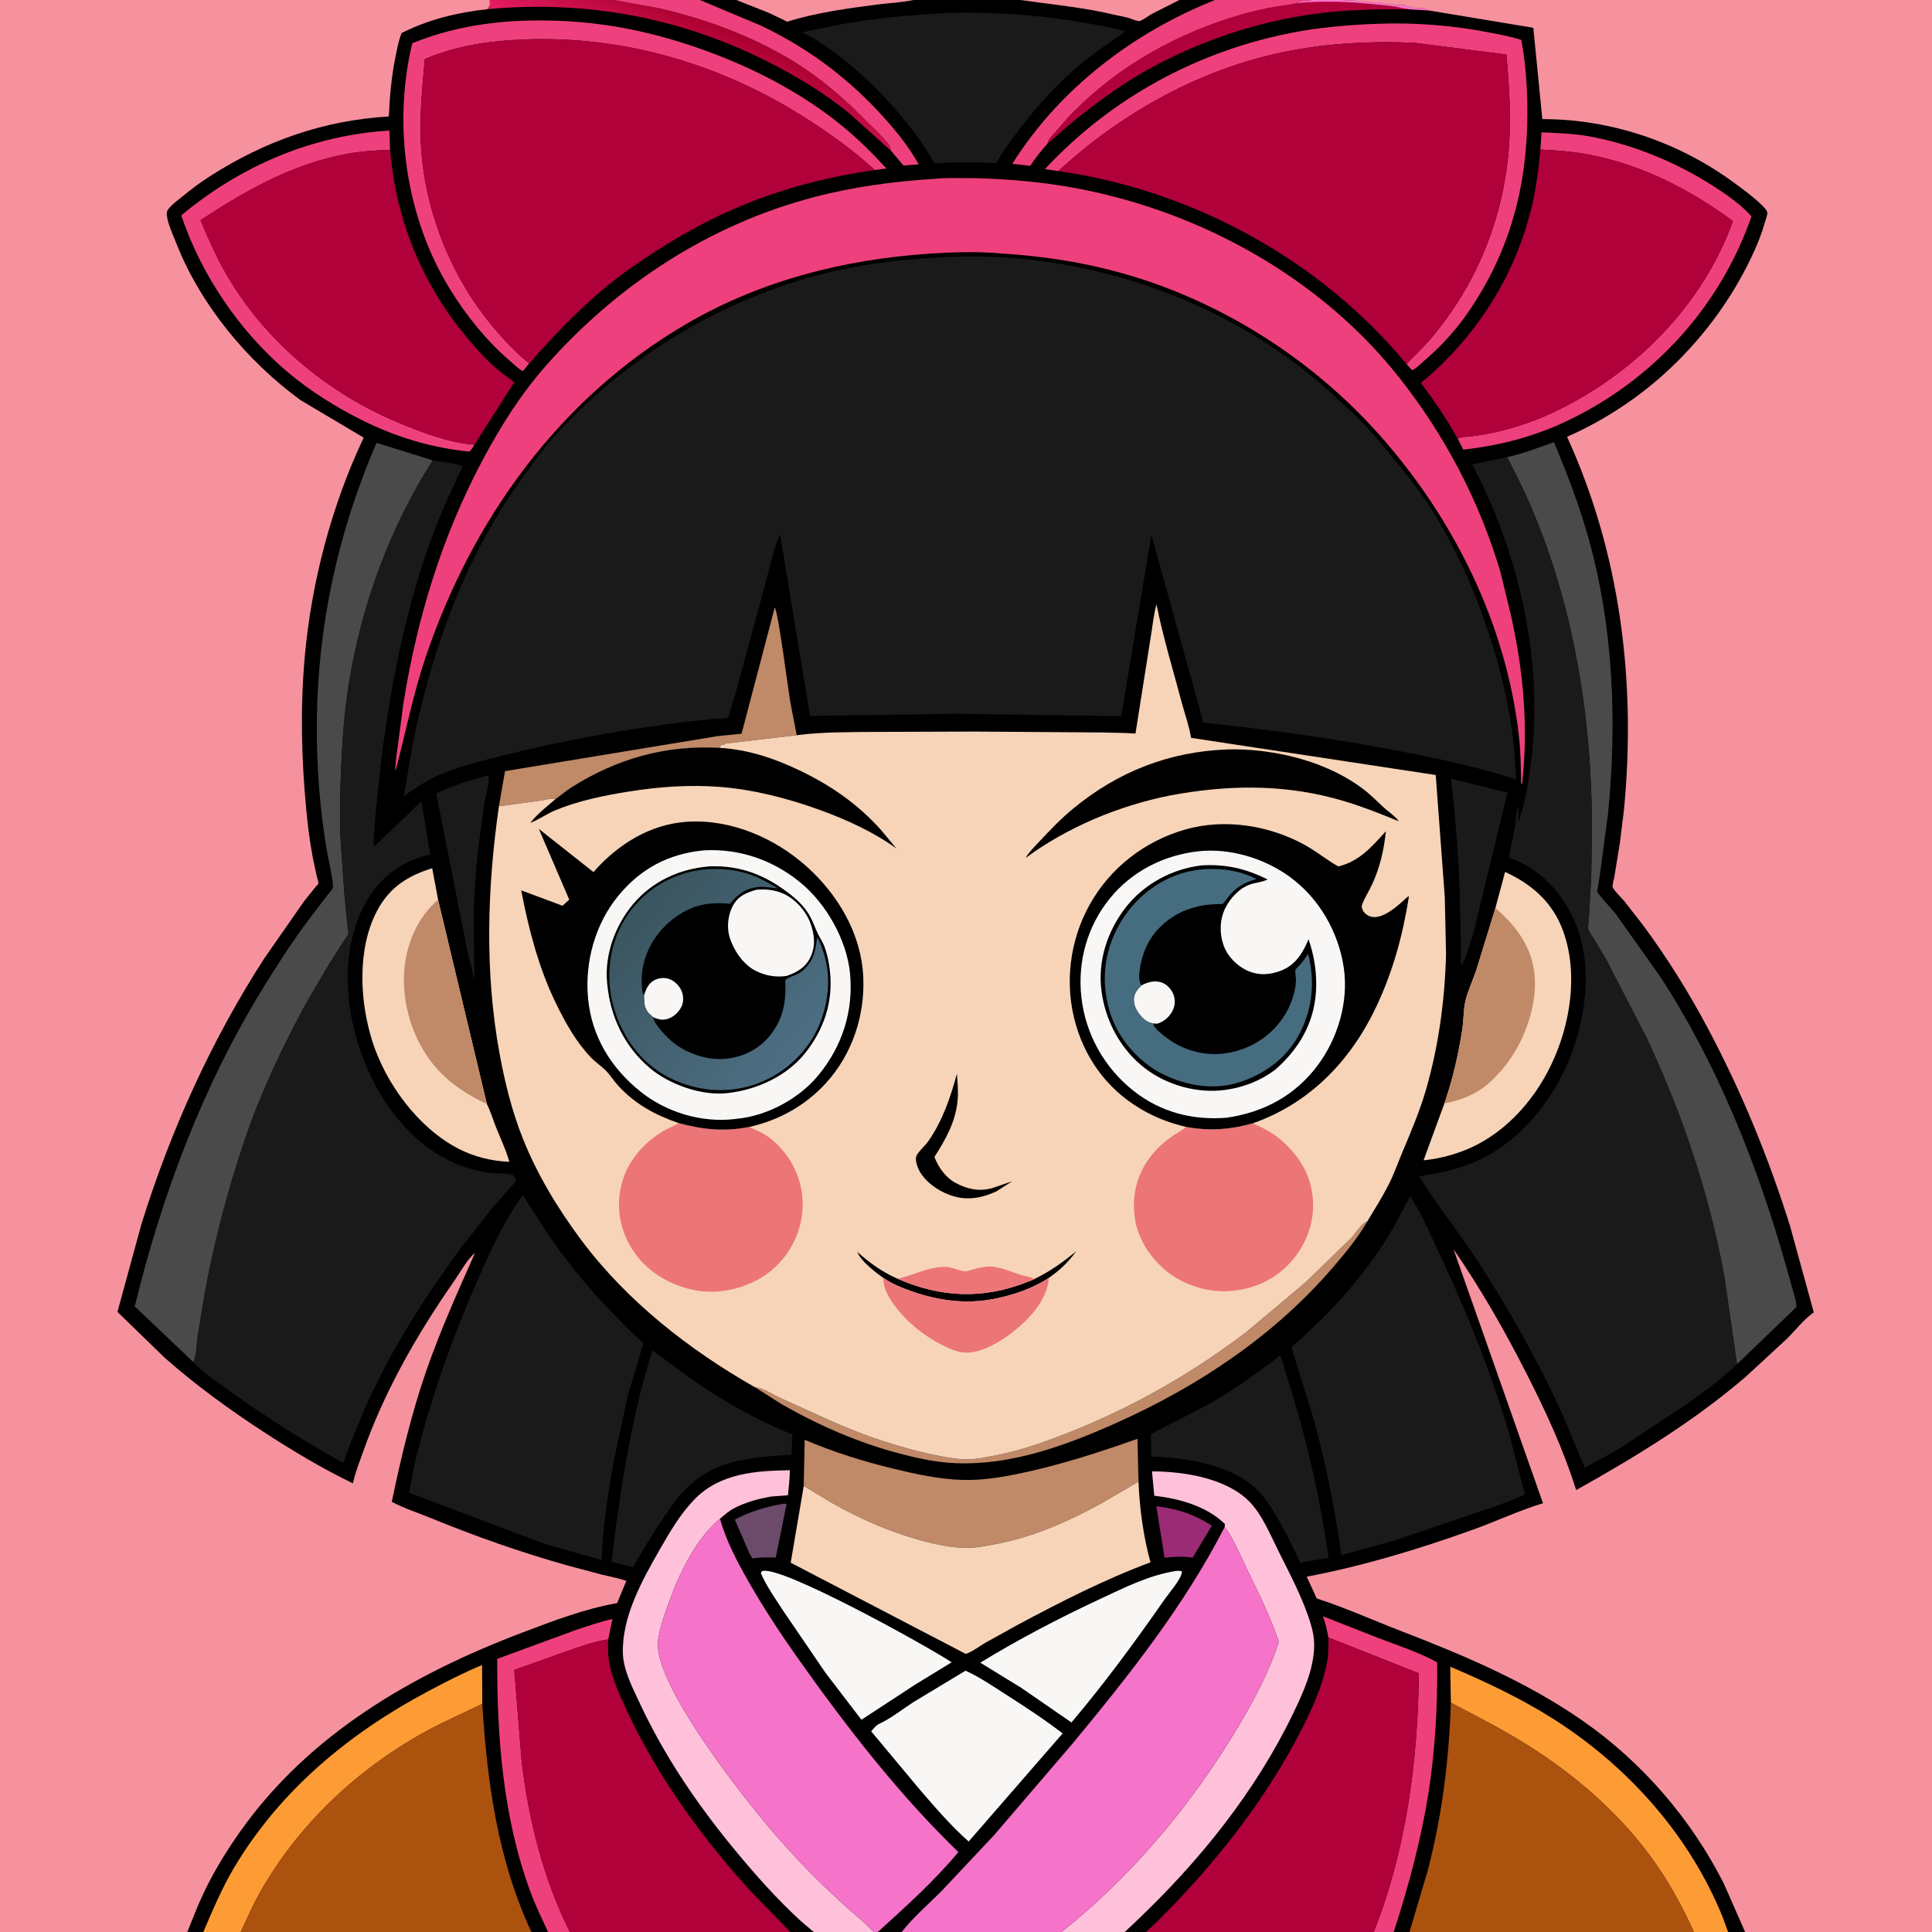 <svg version="1.1" xmlns="http://www.w3.org/2000/svg" style="display: block;" viewBox="0 0 2048 2048" width="1024" height="1024">
<rect x="0" y="0" width="2048" height="2048" fill="#333333" stroke="none"/>
<defs>
	<linearGradient id="Gradient1" gradientUnits="userSpaceOnUse" x1="745.394" y1="20.424" x2="714.012" y2="90.768">
		<stop class="stop0" offset="0" stop-opacity="1" stop-color="rgb(171,0,48)"/>
		<stop class="stop1" offset="1" stop-opacity="1" stop-color="rgb(227,27,95)"/>
	</linearGradient>
	<linearGradient id="Gradient2" gradientUnits="userSpaceOnUse" x1="671.863" y1="963.07" x2="847.178" y2="1115.25">
		<stop class="stop0" offset="0" stop-opacity="1" stop-color="rgb(58,85,95)"/>
		<stop class="stop1" offset="1" stop-opacity="1" stop-color="rgb(77,110,131)"/>
	</linearGradient>
</defs>
<path transform="translate(0,0)" fill="rgb(0,0,0)" d="M 198.562 2048 L -0 2048 L -0 -0 L 519.17 0 L 650.659 0 L 741.939 0 L 780.549 0 L 968.304 0 L 1081.7 0 L 1250.14 0 L 1287.97 0 L 1390 0 L 1422.72 0 L 2048 0 L 2048 2048 L 1849.91 2048 L 1831.84 2048 L 1795.58 2048 L 1494.14 2048 L 1477.41 2048 L 1456.24 2048 L 1214.65 2048 L 1192.31 2048 L 1125.19 2048 L 955.814 2048 L 930.556 2048 L 926.135 2048 L 862.612 2048 L 837.779 2048 L 604.056 2048 L 580.969 2048 L 563.352 2048 L 255.145 2048 L 215.553 2048 L 198.562 2048 z"/>
<path transform="translate(0,0)" fill="rgb(246,146,158)" d="M 1081.7 0 L 1250.14 0 L 1220.73 14.905 C 1218.52 16.155 1209.94 22.257 1207.91 22.338 C 1204.88 22.459 1198.36 19.485 1195.09 18.648 L 1167.29 12.565 C 1138.83 6.872 1110.33 4.189 1081.7 0 z"/>
<path transform="translate(0,0)" fill="rgb(246,146,158)" d="M 780.549 0 L 968.304 0 C 956.193 2.651 942.869 3.147 930.49 4.727 C 899.324 8.704 865.541 13.371 835.559 22.649 C 835.199 22.761 834.856 23.02 834.48 22.991 C 833.725 22.932 831.169 21.334 830.452 20.978 L 814.65 13.5 L 780.549 0 z"/>
<path transform="translate(0,0)" fill="rgb(108,74,106)" d="M 828.808 1594.32 C 831.09 1593.97 831.528 1593.66 833.771 1594.5 L 822.388 1651.01 C 814.576 1650.88 806.919 1650.75 799.152 1651.76 L 797.484 1651.98 L 793.982 1645.52 L 778.961 1610.89 C 795.084 1602.27 810.858 1597.64 828.808 1594.32 z"/>
<path transform="translate(0,0)" fill="rgb(155,43,116)" d="M 1225.77 1596.7 C 1247.69 1599.23 1266.01 1605.27 1284.64 1617.26 L 1271.88 1638.52 L 1264.26 1651.24 C 1253.97 1649.46 1244.8 1650.19 1234.46 1651.26 L 1225.77 1596.7 z"/>
<path transform="translate(0,0)" fill="url(#Gradient1)" d="M 519.17 0 L 650.659 0 L 699.737 8.934 C 752.084 21.081 805.541 41.366 850.593 71.036 C 868.776 83.01 885.315 96.786 901.311 111.5 L 928.881 138.557 C 933.417 143.303 938.701 148.226 942.427 153.605 C 943.805 155.595 944.229 157.747 944.681 160.064 L 901.368 121.066 C 874.774 99.042 844.135 80.59 813.319 65.093 C 719.943 18.134 620.597 0.055 516.604 9.744 C 519.699 5.659 519.463 4.895 519.17 0 z"/>
<path transform="translate(0,0)" fill="rgb(176,1,58)" d="M 1390 0 L 1422.72 0 C 1428.87 0.724 1436.88 -0.073 1442.5 2 L 1443.72 1.755 C 1447.45 1.146 1449.02 1.614 1452.5 2.51 C 1455.34 3.241 1458.34 1.96 1461 2.51 L 1472 4.755 L 1475 4.755 C 1477.26 4.699 1477.91 4.973 1480 5.51 L 1485 5.5 L 1486 4.51 L 1487.67 5.156 L 1492.48 6.677 C 1494.47 7.338 1493.59 7.062 1495.78 7.48 C 1497.46 7.802 1498.51 8.211 1500 9 C 1506.08 8.377 1508.88 7.844 1514.22 11.028 L 1494.51 9.868 C 1463.15 9.738 1431.83 10.041 1400.64 13.79 C 1325.3 22.848 1247.44 51.015 1184.64 93.626 C 1165.8 106.407 1147.58 120.461 1130.09 135.026 L 1110.12 152.594 C 1110.62 150.766 1111.29 149.119 1112.3 147.5 C 1114.17 144.497 1117.19 141.786 1119.5 139.098 C 1125.46 132.146 1131.21 125.284 1137.66 118.758 C 1187.11 68.759 1248.83 34.75 1316.04 15.305 C 1327.94 11.861 1340.4 9.044 1352.6 6.976 C 1359.48 5.809 1366.95 5.381 1373.65 3.523 L 1374.93 3.155 C 1379.67 -0.736 1384.59 2.444 1390 0 z"/>
<path transform="translate(0,0)" fill="rgb(246,115,202)" d="M 1390 0 L 1422.72 0 C 1428.87 0.724 1436.88 -0.073 1442.5 2 L 1443.72 1.755 C 1447.45 1.146 1449.02 1.614 1452.5 2.51 C 1455.34 3.241 1458.34 1.96 1461 2.51 L 1472 4.755 L 1475 4.755 C 1477.26 4.699 1477.91 4.973 1480 5.51 L 1485 5.5 L 1486 4.51 L 1487.67 5.156 L 1492.48 6.677 C 1494.47 7.338 1493.59 7.062 1495.78 7.48 C 1497.46 7.802 1498.51 8.211 1500 9 C 1506.08 8.377 1508.88 7.844 1514.22 11.028 L 1494.51 9.868 L 1486.15 8.508 C 1476 5.97 1465.1 5.38 1454.69 4.328 C 1427.71 1.604 1402.01 0.896 1374.93 3.155 C 1379.67 -0.736 1384.59 2.444 1390 0 z"/>
<path transform="translate(0,0)" fill="rgb(26,26,26)" d="M 515.399 822.5 L 517.597 822.411 C 519.334 830.018 514.656 843.832 513.345 851.972 L 506.815 900.339 C 504.355 924.271 502.343 948.924 502.011 973 L 502.951 1039.26 L 496.046 1010.77 L 462.438 841.146 C 479.366 832.885 497.264 827.388 515.399 822.5 z"/>
<path transform="translate(0,0)" fill="rgb(239,64,126)" d="M 650.659 0 L 741.939 0 L 806.342 27.03 C 853.377 49.409 893.908 78.74 929.665 116.627 C 945.993 133.926 962.311 153.368 973.852 174.242 L 957.672 175.45 L 944.681 160.064 C 944.229 157.747 943.805 155.595 942.427 153.605 C 938.701 148.226 933.417 143.303 928.881 138.557 L 901.311 111.5 C 885.315 96.786 868.776 83.01 850.593 71.036 C 805.541 41.366 752.084 21.081 699.737 8.934 L 650.659 0 z"/>
<path transform="translate(0,0)" fill="rgb(26,26,26)" d="M 1538.14 825.35 L 1597.93 840.326 L 1561.94 988.796 C 1558.22 1000.62 1554.75 1012.69 1549.3 1023.85 C 1547.83 1019.92 1548.76 1011.56 1548.67 1007.19 L 1547.75 962.307 C 1546.91 916.476 1543.25 870.888 1538.14 825.35 z"/>
<path transform="translate(0,0)" fill="rgb(239,64,126)" d="M 1287.97 0 L 1390 0 C 1384.59 2.444 1379.67 -0.736 1374.93 3.155 L 1373.65 3.523 C 1366.95 5.381 1359.48 5.809 1352.6 6.976 C 1340.4 9.044 1327.94 11.861 1316.04 15.305 C 1248.83 34.75 1187.11 68.759 1137.66 118.758 C 1131.21 125.284 1125.46 132.146 1119.5 139.098 C 1117.19 141.786 1114.17 144.497 1112.3 147.5 C 1111.29 149.119 1110.62 150.766 1110.12 152.594 C 1103.63 159.987 1097.39 167.498 1092.09 175.807 L 1073.07 173.664 C 1123.03 94.19 1201.19 34.466 1287.97 0 z"/>
<path transform="translate(0,0)" fill="rgb(192,137,103)" d="M 800.115 1470.47 C 808.999 1471.33 818.95 1478.12 827.119 1481.87 L 880.492 1506.05 C 898.405 1513.92 916.481 1521.32 935.125 1527.28 C 955.311 1533.73 975.512 1539.61 996.373 1543.47 C 1006.31 1545.3 1015.91 1547.13 1026.08 1546.99 C 1034.54 1546.88 1042.84 1545.1 1051.13 1543.6 C 1073.73 1539.51 1094.5 1532.99 1116 1525.03 C 1190.07 1497.6 1258 1460.03 1320.94 1412.25 L 1383.93 1359.35 L 1431.99 1312.69 C 1436.1 1308.34 1442.78 1297.7 1447.8 1295.43 L 1449.38 1294.77 C 1439.45 1312.11 1426.24 1328.03 1413.25 1343.16 C 1350.83 1415.91 1270.08 1469.64 1182.99 1508.53 C 1155.11 1520.98 1126.99 1532.32 1097.48 1540.37 C 1069.6 1547.97 1041.35 1552.26 1012.43 1551 C 992.541 1550.13 972.873 1545.91 953.682 1540.86 C 910.085 1529.39 867.831 1511.02 828.741 1488.58 L 800.115 1470.47 z"/>
<path transform="translate(0,0)" fill="rgb(239,64,126)" d="M 1408.2 1735.79 C 1406.73 1728.04 1404.96 1720.76 1402.38 1713.3 L 1460.4 1736.09 C 1481.21 1744.12 1503.99 1751.35 1523.46 1762.17 C 1523.87 1808.44 1521.42 1854.98 1514.2 1900.75 C 1506.24 1951.15 1493.05 1999.5 1477.41 2048 L 1456.24 2048 C 1490.76 1961.13 1503.02 1866.68 1504.03 1773.76 L 1408.2 1735.79 z"/>
<path transform="translate(0,0)" fill="rgb(239,64,126)" d="M 580.969 2048 C 574.455 2034 567.747 2020.22 562.373 2005.72 C 533.217 1927.04 526.804 1841.62 527.053 1758.46 L 612.044 1727.27 C 624.31 1723.36 636.634 1718.97 649.203 1716.17 L 644.739 1737.84 C 629.754 1739.96 614.948 1745.41 600.687 1750.36 L 545.165 1770.21 L 553.073 1868.17 C 560.739 1930.4 575.923 1991.81 604.056 2048 L 580.969 2048 z"/>
<path transform="translate(0,0)" fill="rgb(192,137,103)" d="M 759.205 780.562 L 759.256 780.44 L 786.081 777.804 L 821.284 643.931 C 825.014 649.188 835.356 729.709 837.616 743.478 L 844.559 779.341 L 769.559 788.173 L 768 789.139 L 764.45 789.5 C 763.767 790.66 763.317 791.438 762.979 792.757 C 705.566 789.559 653.826 804.176 605.389 834.891 C 599.434 838.667 594.342 843.267 588.635 847.31 C 584.864 845.708 578.883 847.666 574.925 848.325 L 540.126 853.162 C 537.034 853.494 531.948 854.688 528.963 854.135 L 535.334 817.44 L 759.205 780.562 z"/>
<path transform="translate(0,0)" fill="rgb(239,64,126)" d="M 502.838 471.478 C 501.26 474.219 499.969 476.655 497.5 478.722 C 457.774 474.809 419.159 463.133 383.464 445.256 C 355.993 431.497 329.081 414.737 305.551 394.951 C 254.406 351.944 213.363 291.634 192.136 228.302 C 255.44 175.715 330.313 143.531 412.822 138.373 L 413.416 158.831 C 398.162 159.43 383.032 160.294 367.987 163.055 C 310.457 173.613 260.845 201.646 212.608 233.366 C 222.306 257.03 232.592 279.582 246.224 301.285 C 287.22 366.555 350.336 417.819 421.214 447.553 C 446.634 458.217 475.179 469.174 502.838 471.478 z"/>
<path transform="translate(0,0)" fill="rgb(239,64,126)" d="M 1632.91 158.568 L 1634.1 140.304 C 1651.3 141.032 1668.82 141.575 1685.78 144.745 C 1732.33 153.442 1778.13 172.569 1817.83 198.272 C 1831.23 206.949 1845.03 216.65 1855.82 228.504 L 1856.66 229.439 C 1823.43 324.588 1753.7 401.486 1663.03 445.339 C 1627.29 462.63 1590.55 472.175 1551.15 476.646 L 1545.21 464.965 C 1549.13 462.813 1556.5 462.94 1561.04 462.322 C 1569.99 461.104 1578.89 459.65 1587.69 457.575 C 1607.65 452.869 1627.15 446.225 1645.72 437.525 C 1731.65 397.264 1804.56 324.552 1837.04 234.379 C 1790.67 200.237 1739 173.886 1681.91 163.408 C 1665.71 160.434 1649.33 159.363 1632.91 158.568 z"/>
<path transform="translate(0,0)" fill="rgb(248,247,245)" d="M 807.739 1665.5 L 809.093 1665.19 C 832.126 1661.43 982.713 1744.85 1008.77 1762.09 L 969.585 1786.1 L 913.162 1823.01 L 874.993 1773.15 L 830.611 1708.07 C 822.308 1695.23 812.6 1681.65 806.5 1667.58 L 807.739 1665.5 z"/>
<path transform="translate(0,0)" fill="rgb(248,247,245)" d="M 1246.31 1665.3 C 1248.68 1665.14 1250.85 1664.7 1252.97 1666 C 1252.6 1673.4 1239.35 1688.51 1234.83 1695 C 1203.59 1739.87 1171.09 1784.08 1135.8 1825.88 L 1082.53 1789.14 L 1039.11 1762.49 C 1079.77 1737.69 1122.53 1715.34 1165.67 1695.2 C 1191.72 1683.04 1217.66 1669.91 1246.31 1665.3 z"/>
<path transform="translate(0,0)" fill="rgb(253,156,52)" d="M 215.553 2048 C 225.63 2024.48 235.43 2001.01 248.615 1978.99 C 297.424 1897.48 370.077 1837.41 453.247 1793.1 C 472.095 1783.06 491.29 1773.15 511.039 1765 L 511.252 1806.16 C 491.113 1816.18 470.443 1824.84 450.717 1835.75 C 377.881 1876.03 315.998 1934.28 275.061 2007 C 267.539 2020.36 261.765 2034.24 255.145 2048 L 215.553 2048 z"/>
<path transform="translate(0,0)" fill="rgb(253,156,52)" d="M 1537.99 1805.01 L 1537.32 1766.77 C 1574.77 1782.66 1612.42 1800.41 1646.81 1822.26 C 1725.71 1872.4 1791.18 1945.63 1826.3 2032.7 L 1831.84 2048 L 1795.58 2048 C 1783.03 2020.28 1768.67 1994.02 1750.71 1969.36 C 1715.62 1921.17 1668.9 1880.93 1618.52 1849.39 C 1592.65 1833.2 1565.03 1819.18 1537.99 1805.01 z"/>
<path transform="translate(0,0)" fill="rgb(239,64,126)" d="M 560.98 385.234 L 554.284 393.344 C 549.567 391.133 544.974 386.41 541 382.975 C 515.629 361.043 494.306 334.713 476.781 306.168 C 430.076 230.095 416.277 132.493 436.985 45.881 C 487.219 25.392 538.637 20.062 592.503 22.076 C 650.371 24.239 705.142 37.086 759 57.864 C 807.107 76.422 852.334 100.674 892.5 133.271 C 909.577 147.13 924.882 162.587 939.801 178.709 L 937.693 178.84 L 927.362 180.229 C 905.015 159.784 880.676 142.188 855.182 125.879 C 764.293 67.739 660.614 37.095 552.428 41.954 C 517.264 43.533 482.871 48.747 450.294 62.613 C 447.766 91.7 444.814 120.131 446.022 149.406 C 448.961 220.575 477.168 292.69 523.078 347.121 C 534.631 360.819 546.993 374.046 560.98 385.234 z"/>
<path transform="translate(0,0)" fill="rgb(239,64,126)" d="M 1121.85 181.36 L 1107.66 179.265 C 1177.11 104.632 1267.54 55.095 1367.48 35.1 C 1398.08 28.979 1429.05 26.384 1460.2 25.209 C 1499.47 23.728 1540 26.845 1578.52 34.424 C 1589.92 36.666 1601.61 38.637 1612.63 42.347 C 1617.51 68.308 1619.17 94.907 1619.08 121.282 C 1618.8 198.052 1600.3 267.136 1556.37 330.905 C 1542.8 350.607 1526.71 368.081 1508.46 383.514 C 1505.04 386.406 1501 390.796 1496.85 392.429 L 1491.19 386.228 C 1493.37 382.607 1497.66 379.132 1500.63 376.078 C 1506.99 369.551 1513.38 363.053 1519.19 356.032 C 1566.13 299.363 1593.71 230.785 1599.43 157.387 C 1602.01 124.315 1599.86 90.785 1596.84 57.825 L 1498.82 45.313 C 1449.74 43.309 1400 46.081 1352 57.026 C 1266.08 76.616 1186.33 121.893 1121.85 181.36 z"/>
<path transform="translate(0,0)" fill="rgb(26,26,26)" d="M 1356.92 1436.88 C 1360.32 1443.46 1362.04 1453.07 1364.37 1460.22 C 1384.51 1521.99 1399.06 1586.91 1408.4 1651.17 L 1378.32 1656.55 C 1366.98 1633 1355.66 1608.01 1339.72 1587.24 L 1335.03 1581.72 C 1308.36 1552.71 1257.61 1545.39 1220.37 1543.83 L 1220.03 1520.04 L 1277.61 1490.6 C 1305.3 1475.06 1331.81 1456.28 1356.92 1436.88 z"/>
<path transform="translate(0,0)" fill="rgb(26,26,26)" d="M 691.658 1431.47 L 732.029 1461.18 C 765.961 1485.09 801.404 1505.11 839.947 1520.55 L 839.077 1541.97 C 805.812 1544.34 769.664 1545.9 741.468 1566.02 L 740 1567.08 C 732.767 1572.27 726.79 1578.64 720.591 1584.98 C 701.721 1609.45 686.601 1634.37 671.106 1661.07 L 648.178 1655.52 C 657.37 1580.48 668.58 1503.7 691.658 1431.47 z"/>
<path transform="translate(0,0)" fill="rgb(248,247,245)" d="M 1023.51 1770.99 C 1038.29 1777.69 1053.11 1787.76 1066.8 1796.56 C 1087.22 1809.67 1107.22 1822.64 1126.42 1837.51 L 1026.82 1952.09 C 1007.98 1935.38 991.373 1916.01 974.939 1896.97 L 923.499 1835.28 C 925.993 1832.33 928.44 1828.98 932.021 1827.33 C 944.603 1821.53 956.914 1811.57 968.698 1804.04 L 1023.51 1770.99 z"/>
<path transform="translate(0,0)" fill="rgb(192,137,103)" d="M 851.98 1575.22 L 852.998 1526.22 C 883.06 1539.03 913.899 1548.81 945.633 1556.54 C 970.104 1562.5 995.576 1568.15 1020.84 1568.79 C 1044.74 1569.39 1068.94 1564.77 1092.13 1559.48 C 1131.04 1550.61 1168.18 1538.47 1205.77 1525.2 L 1206.85 1570.68 L 1166.56 1594.11 C 1132.65 1612.69 1097.29 1628.38 1059.19 1636.07 C 1047.98 1638.33 1035.95 1640.78 1024.5 1640.82 C 1006.61 1640.89 985.858 1635.81 968.718 1630.76 C 938.631 1621.91 910.758 1609.24 883.389 1594.03 L 851.98 1575.22 z"/>
<path transform="translate(0,0)" fill="rgb(254,193,217)" d="M 862.612 2048 L 849.112 2036.58 C 823.979 2013.54 800.941 1987.67 779.268 1961.41 C 739.343 1913.04 704.819 1862.46 678.193 1805.5 C 670.703 1789.48 660.769 1770.45 660.271 1752.5 C 659.19 1713.51 680.934 1674.74 699.753 1641.91 C 710.329 1623.46 721.454 1604.46 736.39 1589.18 C 763.403 1561.54 801.011 1559.08 837.292 1558.48 L 836.958 1567 C 836.843 1568.64 835.393 1584.82 835.334 1584.87 C 834.602 1585.43 819.623 1586.02 817.064 1586.47 C 803.916 1588.78 790.61 1592.36 778.698 1598.51 C 772.886 1601.5 768.159 1605.66 763.248 1609.9 C 736.259 1632.56 718.677 1670.74 707.304 1703.45 C 703.503 1714.38 699.588 1725.53 697.805 1737 L 697.564 1738.49 C 692.063 1776.55 761.793 1869.5 786.201 1901.14 C 812.696 1935.49 841.47 1968.66 872.738 1998.76 L 896.825 2021.31 C 906.802 2030 917.232 2038.17 926.135 2048 L 862.612 2048 z"/>
<path transform="translate(0,0)" fill="rgb(247,212,184)" d="M 516.117 1170.3 C 519.932 1177.77 522.513 1186.68 525.646 1194.52 C 530.482 1206.63 536.457 1219 539.905 1231.55 C 521.353 1230.85 502.764 1226.32 486.227 1217.81 C 443.585 1195.87 409.055 1148.97 394.714 1103.83 C 381.316 1061.65 378.397 1006.35 399.422 966.059 C 412.572 940.86 431.744 928.518 458.149 920.363 L 464.368 953.695 L 516.117 1170.3 z"/>
<path transform="translate(0,0)" fill="rgb(192,137,103)" d="M 516.117 1170.3 C 495.911 1160.93 477.06 1148.74 462.317 1131.92 C 438.373 1104.6 425.826 1065.48 428.512 1029.38 C 430.65 1000.64 442.309 972.716 464.368 953.695 L 516.117 1170.3 z"/>
<path transform="translate(0,0)" fill="rgb(247,212,184)" d="M 1585.2 962.528 L 1595.46 924.29 C 1624.21 937.543 1646.01 956.619 1657.01 987 C 1673.32 1032.01 1664.68 1086.09 1644.45 1128.44 C 1625.04 1169.1 1591.75 1205.35 1548.5 1220.92 C 1535.66 1225.54 1522.61 1228.66 1509.04 1229.98 L 1531.14 1169.66 C 1539.88 1144.2 1546.15 1117.28 1550.17 1090.66 C 1551.6 1081.19 1551.25 1070.54 1553.35 1061.36 C 1555.83 1050.49 1561.37 1039.01 1564.97 1028.31 L 1585.2 962.528 z"/>
<path transform="translate(0,0)" fill="rgb(192,137,103)" d="M 1531.14 1169.66 C 1539.88 1144.2 1546.15 1117.28 1550.17 1090.66 C 1551.6 1081.19 1551.25 1070.54 1553.35 1061.36 C 1555.83 1050.49 1561.37 1039.01 1564.97 1028.31 L 1585.2 962.528 C 1607.82 982.04 1624.61 1004.56 1626.83 1035.44 C 1629.31 1069.9 1613.74 1109.47 1591.15 1135.11 C 1585.21 1141.85 1578.41 1148.79 1571 1153.85 C 1558.12 1162.63 1546.32 1166.65 1531.14 1169.66 z"/>
<path transform="translate(0,0)" fill="rgb(254,193,217)" d="M 1298.25 1618.6 L 1298.45 1615.5 C 1279 1596.51 1249.91 1588.54 1223.59 1585.53 L 1221.13 1559.68 C 1254.66 1559.85 1299.79 1566.68 1324.4 1591.76 C 1337.91 1605.52 1346.75 1627.16 1355.28 1644.31 C 1367.6 1669.06 1381.73 1695.49 1389.59 1722.03 C 1391.91 1729.86 1393.22 1736.94 1393.06 1745.15 C 1392.59 1769.83 1381.39 1794.36 1370.86 1816.19 C 1330.75 1899.37 1271.52 1972.87 1204.79 2036.16 L 1192.31 2048 L 1125.19 2048 C 1199.96 1988.75 1263.39 1912.67 1312.16 1830.95 C 1329.39 1802.08 1345.32 1772.54 1355.54 1740.37 C 1346.53 1713.12 1333.62 1687.83 1321.21 1662.04 C 1314.29 1647.65 1307.73 1631.52 1298.25 1618.6 z"/>
<path transform="translate(0,0)" fill="rgb(26,26,26)" d="M 1010.71 13.488 C 1072.13 12.561 1133.66 18.744 1193.41 33.116 C 1175.35 45.536 1157.09 57.875 1140.5 72.25 C 1118.62 91.211 1099.1 112.992 1081.5 135.938 C 1072.38 147.826 1063.22 159.753 1056.21 173.037 L 1036.95 172.048 L 1002.71 172.251 C 1000.85 172.339 991.906 173.463 991 172.977 C 989.489 172.165 985.926 164.978 984.757 163.094 C 979.333 154.346 973.488 146.068 967.202 137.913 C 942.384 105.719 912.788 75.59 879.613 52.022 C 871.259 46.088 862.158 39.473 852.651 35.558 L 850.812 34.821 C 857.135 32.082 864.717 31.327 871.445 29.849 C 917.456 19.744 963.75 15.576 1010.71 13.488 z"/>
<path transform="translate(0,0)" fill="rgb(247,212,184)" d="M 851.98 1575.22 L 883.389 1594.03 C 910.758 1609.24 938.631 1621.91 968.718 1630.76 C 985.858 1635.81 1006.61 1640.89 1024.5 1640.82 C 1035.95 1640.78 1047.98 1638.33 1059.19 1636.07 C 1097.29 1628.38 1132.65 1612.69 1166.56 1594.11 L 1206.85 1570.68 C 1207.98 1598.88 1212.01 1628.91 1219.59 1656.12 C 1170.98 1674.2 1124.67 1697.9 1078.96 1722.3 L 1044.17 1741.58 C 1037.98 1745.2 1030.43 1751.11 1023.72 1753.2 L 838.174 1656.53 L 851.98 1575.22 z"/>
<path transform="translate(0,0)" fill="rgb(74,74,74)" d="M 1597.46 484.637 C 1614.59 480.881 1630.79 474.497 1647.27 468.657 C 1661.17 501.98 1674.3 535.997 1683.98 570.809 C 1710.43 665.933 1714.17 765.067 1704.56 862.902 L 1696.13 925.834 L 1693.78 940.993 C 1693.65 941.844 1692.89 944.924 1693.06 945.595 C 1693.35 946.761 1710.94 966.479 1712.54 968.514 L 1759.78 1035.05 C 1820.04 1127.58 1861.56 1231.49 1891.95 1337.28 L 1900.97 1369.36 C 1902.29 1374.23 1904.48 1380.45 1904.32 1385.49 L 1841.32 1446.09 L 1828.02 1354 C 1812.17 1266.26 1783.61 1181.63 1745.88 1100.98 L 1702.62 1017.13 L 1690.2 996.103 C 1688.24 992.97 1684.94 988.828 1683.69 985.446 C 1683.02 983.659 1684.08 977.258 1684.18 975.115 L 1686.8 928.992 L 1687.49 885.335 C 1688.41 748.799 1663.11 605.552 1597.46 484.637 z"/>
<path transform="translate(0,0)" fill="rgb(172,82,15)" d="M 1537.99 1805.01 C 1565.03 1819.18 1592.65 1833.2 1618.52 1849.39 C 1668.9 1880.93 1715.62 1921.17 1750.71 1969.36 C 1768.67 1994.02 1783.03 2020.28 1795.58 2048 L 1494.14 2048 L 1513.69 1982.07 C 1528.79 1923.5 1536.02 1865.33 1537.99 1805.01 z"/>
<path transform="translate(0,0)" fill="rgb(172,82,15)" d="M 511.252 1806.16 C 516.382 1889.25 527.632 1971.77 563.352 2048 L 255.145 2048 C 261.765 2034.24 267.539 2020.36 275.061 2007 C 315.998 1934.28 377.881 1876.03 450.717 1835.75 C 470.443 1824.84 491.113 1816.18 511.252 1806.16 z"/>
<path transform="translate(0,0)" fill="rgb(74,74,74)" d="M 204.851 1443.79 L 142.839 1384.84 C 171.613 1266.81 215.098 1150.69 279.084 1046.99 C 294.45 1022.09 309.992 997.801 327.633 974.42 L 346.918 949.109 C 348.537 946.918 352.118 943.153 352.961 940.735 C 353.969 937.844 347.788 908.966 346.959 904.268 C 341.052 870.768 337.712 836.629 336.404 802.643 C 331.951 686.983 353.318 575.594 399.168 469.424 L 458.805 488.004 C 413.093 559.359 383.174 641.427 369.728 725.002 C 364.834 755.415 362.716 786.652 361.459 817.406 C 360.421 842.822 359.877 867.728 361.204 893.142 L 365.218 950.034 L 368.417 981.988 C 368.609 983.831 369.654 987.957 369.251 989.507 C 368.633 991.884 365.392 995.973 364.042 998.157 L 348.058 1023.32 L 325.087 1062.48 C 299.606 1109.17 276.568 1157.84 259.436 1208.26 C 241.595 1260.77 227.584 1314.14 217.467 1368.67 L 209.482 1416.78 C 208.396 1424.06 208.41 1437.81 204.851 1443.79 z"/>
<path transform="translate(0,0)" fill="rgb(176,1,58)" d="M 1408.2 1735.79 L 1504.03 1773.76 C 1503.02 1866.68 1490.76 1961.13 1456.24 2048 L 1214.65 2048 L 1225.53 2038.05 C 1285.09 1978.96 1338.74 1912.25 1377.53 1837.56 C 1390.42 1812.74 1402.55 1786.84 1407.21 1759.04 C 1408.48 1751.48 1408.17 1743.45 1408.2 1735.79 z"/>
<path transform="translate(0,0)" fill="rgb(176,1,58)" d="M 644.739 1737.84 C 644.317 1746.39 644.284 1754.5 645.895 1762.94 C 649.248 1780.49 657.105 1797.58 664.63 1813.68 C 696.901 1882.71 743.213 1946.79 794.217 2003.14 L 837.779 2048 L 604.056 2048 C 575.923 1991.81 560.739 1930.4 553.073 1868.17 L 545.165 1770.21 L 600.687 1750.36 C 614.948 1745.41 629.754 1739.96 644.739 1737.84 z"/>
<path transform="translate(0,0)" fill="rgb(176,1,58)" d="M 1632.91 158.568 C 1649.33 159.363 1665.71 160.434 1681.91 163.408 C 1739 173.886 1790.67 200.237 1837.04 234.379 C 1804.56 324.552 1731.65 397.264 1645.72 437.525 C 1627.15 446.225 1607.65 452.869 1587.69 457.575 C 1578.89 459.65 1569.99 461.104 1561.04 462.322 C 1556.5 462.94 1549.13 462.813 1545.21 464.965 L 1545.07 464.923 C 1533.71 444.309 1521.09 425.758 1507 406.981 C 1506.76 406.657 1506.26 406.415 1506.27 406.011 C 1506.3 405.225 1511.26 401.765 1512.88 400.359 C 1566.46 353.852 1605.17 292.478 1622.63 223.502 C 1628.06 202.071 1630.79 180.542 1632.91 158.568 z"/>
<path transform="translate(0,0)" fill="rgb(176,1,58)" d="M 413.416 158.831 C 415.188 174.397 416.934 189.873 420.247 205.208 C 432.223 260.646 456.853 311.708 493.032 355.425 C 504.349 369.099 516.54 383.135 530.485 394.166 L 545.132 405.19 L 502.838 471.478 C 475.179 469.174 446.634 458.217 421.214 447.553 C 350.336 417.819 287.22 366.555 246.224 301.285 C 232.592 279.582 222.306 257.03 212.608 233.366 C 260.845 201.646 310.457 173.613 367.987 163.055 C 383.032 160.294 398.162 159.43 413.416 158.831 z"/>
<path transform="translate(0,0)" fill="rgb(26,26,26)" d="M 1494.42 1268.5 L 1495.52 1269.07 C 1508.14 1288.65 1517.09 1310.48 1526.98 1331.53 C 1554.99 1391.12 1579.67 1452.23 1598.56 1515.38 L 1616.5 1584.06 C 1606.93 1588.94 1596.07 1592.54 1586.05 1596.47 L 1477.21 1633.24 L 1421.98 1648.59 C 1415.03 1599.9 1405.57 1551.46 1392.36 1504.04 L 1371.27 1435.34 C 1370.98 1434.36 1369.09 1428.28 1369.34 1427.85 C 1370.47 1425.86 1375.67 1422.32 1377.5 1420.65 L 1398.56 1400.73 C 1425.56 1374.53 1451.06 1343.45 1470.99 1311.5 C 1479.63 1297.65 1486.73 1282.88 1494.42 1268.5 z"/>
<path transform="translate(0,0)" fill="rgb(246,115,202)" d="M 763.248 1609.9 C 769.595 1633.21 781.693 1655.94 793.648 1676.85 C 810.263 1705.91 828.571 1733.61 847.937 1760.88 C 898.381 1831.93 953.157 1902.56 1015.9 1963.25 C 990.676 1993.86 959.817 2021.3 930.556 2048 L 926.135 2048 C 917.232 2038.17 906.802 2030 896.825 2021.31 L 872.738 1998.76 C 841.47 1968.66 812.696 1935.49 786.201 1901.14 C 761.793 1869.5 692.063 1776.55 697.564 1738.49 L 697.805 1737 C 699.588 1725.53 703.503 1714.38 707.304 1703.45 C 718.677 1670.74 736.259 1632.56 763.248 1609.9 z"/>
<path transform="translate(0,0)" fill="rgb(26,26,26)" d="M 554.177 1266.82 L 582.658 1310.92 C 604.339 1342.22 628.291 1370.88 655.173 1397.82 C 663.95 1406.62 672.605 1415.77 682.059 1423.84 L 665.581 1479.06 L 650.914 1547.34 C 644.394 1582.33 639.061 1618.15 637.704 1653.75 L 577.253 1636.57 L 433.684 1582.34 C 438.724 1550.69 447.348 1519.57 456.822 1489 C 470.488 1444.91 486.428 1402.29 504.927 1360 C 518.857 1328.15 533.654 1295.03 554.177 1266.82 z"/>
<path transform="translate(0,0)" fill="rgb(246,115,202)" d="M 1298.25 1618.6 C 1307.73 1631.52 1314.29 1647.65 1321.21 1662.04 C 1333.62 1687.83 1346.53 1713.12 1355.54 1740.37 C 1345.32 1772.54 1329.39 1802.08 1312.16 1830.95 C 1263.39 1912.67 1199.96 1988.75 1125.19 2048 L 955.814 2048 C 968.108 2032.22 984.511 2018.27 998.638 2004.01 L 1054.03 1945.07 L 1137.56 1847.54 C 1196.82 1775.95 1255.74 1701.58 1298.25 1618.6 z"/>
<path transform="translate(0,0)" fill="rgb(176,1,58)" d="M 1121.85 181.36 C 1186.33 121.893 1266.08 76.616 1352 57.026 C 1400 46.081 1449.74 43.309 1498.82 45.313 L 1596.84 57.825 C 1599.86 90.785 1602.01 124.315 1599.43 157.387 C 1593.71 230.785 1566.13 299.363 1519.19 356.032 C 1513.38 363.053 1506.99 369.551 1500.63 376.078 C 1497.66 379.132 1493.37 382.607 1491.19 386.228 C 1399.45 275.237 1264.28 201.663 1121.85 181.36 z"/>
<path transform="translate(0,0)" fill="rgb(176,1,58)" d="M 560.98 385.234 C 546.993 374.046 534.631 360.819 523.078 347.121 C 477.168 292.69 448.961 220.575 446.022 149.406 C 444.814 120.131 447.766 91.7 450.294 62.613 C 482.871 48.747 517.264 43.533 552.428 41.954 C 660.614 37.095 764.293 67.739 855.182 125.879 C 880.676 142.188 905.015 159.784 927.362 180.229 C 876.912 187.467 827.315 200.266 780.382 220.41 C 741.668 237.027 705.61 258.437 671.033 282.378 C 633.899 308.089 601.169 340.609 570.973 374 C 569.512 375.616 561.776 385.103 560.98 385.234 z"/>
<path transform="translate(0,0)" fill="rgb(239,64,126)" d="M 991.311 189.5 C 1001.96 188.459 1013.06 188.723 1023.76 188.776 C 1048.63 188.9 1073.42 190.435 1098.14 193.181 C 1244.73 209.459 1390.04 282.878 1482.34 399.111 C 1531.33 460.797 1568.17 530.855 1590.54 606.427 L 1601.7 652.327 C 1614.85 711.299 1620.28 770.192 1613.53 830.5 L 1612.47 830.815 C 1612.23 814.007 1612.05 797.192 1610.16 780.467 C 1596.8 661.833 1541.42 550.308 1462.77 461.571 C 1393.01 382.871 1299.67 322.53 1198.89 292.329 C 1153.68 278.781 1107.79 271.515 1060.75 268.634 C 1035.93 266.424 1009.87 267.254 985 268.909 C 895.404 274.87 807.103 297.238 729.017 342.505 C 593.314 421.174 499.988 550.951 450.668 698.199 C 437.562 737.328 429.796 777.735 419.201 817.49 L 419.126 816.5 C 418.885 809.764 420.299 802.539 421.005 795.825 L 427.712 745.031 C 442.192 654.963 468.502 568.742 511.34 488.114 C 530.179 452.656 552.024 417.907 578.67 387.718 C 654.268 302.067 751.273 238.433 862.195 209.142 C 904.632 197.936 947.608 192.302 991.311 189.5 z"/>
<path transform="translate(0,0)" fill="rgb(26,26,26)" d="M 458.805 488.004 C 467.789 489.674 482.408 490.471 490.317 494.632 C 479.819 517.137 469.173 539.322 460.375 562.591 C 430.747 640.945 414.64 723.696 403.924 806.5 L 397.708 867.064 C 396.979 877.258 395.858 887.634 396.13 897.855 L 446.747 849.402 L 456.008 906.001 C 430.018 911.232 407.457 926.367 392.7 948.532 C 366.667 987.635 364.032 1039.56 373.756 1084.31 C 385.236 1137.15 414.944 1192.01 461.473 1221.96 C 480.653 1234.31 501.226 1241.81 524.002 1243.76 C 528.167 1244.12 539.054 1243.64 542.5 1245.12 C 545.161 1246.25 545.992 1248.1 547.139 1250.5 C 545.95 1254.2 541.756 1257.87 539.174 1260.75 L 520.23 1282.45 L 490.02 1321 C 445.565 1381.36 406.384 1443.08 378.469 1512.95 C 373.513 1525.36 367.936 1538.09 364.08 1550.88 C 319.496 1526.02 277.726 1499.68 236.59 1469.43 C 226.237 1461.82 213.205 1453.45 204.851 1443.79 C 208.41 1437.81 208.396 1424.06 209.482 1416.78 L 217.467 1368.67 C 227.584 1314.14 241.595 1260.77 259.436 1208.26 C 276.568 1157.84 299.606 1109.17 325.087 1062.48 L 348.058 1023.32 L 364.042 998.157 C 365.392 995.973 368.633 991.884 369.251 989.507 C 369.654 987.957 368.609 983.831 368.417 981.988 L 365.218 950.034 L 361.204 893.142 C 359.877 867.728 360.421 842.822 361.459 817.406 C 362.716 786.652 364.834 755.415 369.728 725.002 C 383.174 641.427 413.093 559.359 458.805 488.004 z"/>
<path transform="translate(0,0)" fill="rgb(26,26,26)" d="M 1841.32 1446.09 C 1825.2 1461.76 1806.3 1475.43 1787.95 1488.38 L 1716.38 1535.8 L 1679.93 1555.87 L 1655.79 1498.17 C 1630.36 1442.79 1600.07 1388.61 1566.86 1337.5 C 1546.91 1306.79 1523.53 1278.25 1504.49 1246.96 C 1526.39 1243.21 1546.86 1239.47 1567.16 1230 C 1613.84 1208.24 1649.92 1161.83 1666.94 1114.08 C 1683.04 1068.93 1688.26 1015.32 1666.6 971 C 1652.59 942.347 1629.93 919.554 1599.46 909.105 C 1600.99 898.977 1603.81 889.055 1605.59 878.955 C 1606.98 871.077 1606.98 861.937 1609.35 854.5 C 1610.22 859.775 1609.05 864.688 1609.33 870 L 1610.02 870.066 L 1610.99 867.5 C 1618.12 845.266 1621.81 820.846 1624.12 797.664 C 1634.59 692.832 1609.23 585.383 1560.69 492.3 L 1597.46 484.637 C 1663.11 605.552 1688.41 748.799 1687.49 885.335 L 1686.8 928.992 L 1684.18 975.115 C 1684.08 977.258 1683.02 983.659 1683.69 985.446 C 1684.94 988.828 1688.24 992.97 1690.2 996.103 L 1702.62 1017.13 L 1745.88 1100.98 C 1783.61 1181.63 1812.17 1266.26 1828.02 1354 L 1841.32 1446.09 z"/>
<path transform="translate(0,0)" fill="rgb(26,26,26)" d="M 1005.54 272.422 L 1008 272.255 C 1156.25 266.393 1309.81 320.983 1418.04 422.929 C 1428.52 432.801 1439.42 442.671 1449.23 453.202 C 1461.71 466.604 1472.85 480.732 1484.29 494.989 C 1493.56 506.542 1502.87 517.873 1511.13 530.202 C 1538.69 571.345 1559.89 617.777 1575.87 664.469 C 1594.03 717.499 1605.42 770.162 1607.05 826.328 C 1570.8 814.063 1533.45 806.171 1496 798.641 C 1423.27 784.017 1349.36 773.947 1275.63 765.857 L 1220.49 566.823 L 1188.59 759.149 L 1012.75 756.637 L 858.643 758.895 L 826.924 566.374 C 819.453 582.715 816.117 601.405 811.291 618.691 L 779.685 735.179 L 773.652 755.143 C 773.271 756.277 772.335 760.158 771.694 760.911 C 771.513 761.124 758.2 762.001 756.817 762.105 L 728.031 764.933 C 662.798 773.162 598.8 784.353 535.031 800.407 C 511.118 806.427 486.86 812.112 464.215 822.096 C 451.169 827.848 439.834 835.787 428.065 843.735 L 437.417 789.047 C 457.885 688.505 491.825 592.94 552.013 509 C 564.636 491.395 577.706 472.986 592.467 457.126 C 668.149 375.81 767.589 316.224 875.49 289.5 C 917.76 279.031 962.088 274.142 1005.54 272.422 z"/>
<path transform="translate(0,0)" fill="rgb(246,146,158)" d="M 198.562 2048 L -0 2048 L -0 -0 L 519.17 0 C 519.463 4.895 519.699 5.659 516.604 9.744 C 485.142 13.132 454.074 20.635 425.727 35.037 C 422.411 43.218 420.81 52.403 419.076 61.036 C 414.916 81.756 413.124 102.4 412.184 123.468 C 342.901 127.506 280.776 149.55 222.586 186.79 C 212.179 193.45 202.586 200.684 193.042 208.5 C 188.643 212.102 183.669 215.679 179.908 219.933 C 177.527 222.625 176.449 224.322 176.858 228.049 C 177.883 237.385 183.241 248.496 186.637 257.229 C 212.098 322.718 262.149 383.012 318.613 424.174 L 385.525 463.906 C 351.397 536.071 330.139 617.004 323.026 696.5 C 318.193 750.51 319.565 804.225 324.626 858.138 C 326.204 874.951 328.344 891.871 331.449 908.469 L 335.81 929.024 C 336.129 930.394 337.834 935.332 337.576 936.508 C 337.414 937.249 334.594 940.116 334.025 940.807 L 322.283 955.434 L 279.654 1016.68 C 223.784 1103.42 180.832 1198.54 150.101 1297 L 124.482 1390.65 L 174.944 1439.59 C 207.796 1468.55 243.533 1494.52 280.218 1518.39 C 310.422 1538.04 341.656 1556.73 374.114 1572.44 L 374.368 1571.25 C 376.803 1560.42 381.095 1549.75 384.782 1539.28 C 407.688 1474.24 442.739 1413.37 482.065 1356.97 C 487.992 1348.47 495.49 1334.52 503.477 1328.26 C 485.204 1369.47 466.692 1410.38 451.9 1453.03 C 436.28 1498.07 425.05 1545.36 415.282 1591.97 C 428.221 1598.82 443.129 1603.68 456.713 1609.23 C 504.264 1628.68 551.929 1645.53 601.415 1659.41 L 637.5 1669.06 C 646.287 1671.19 655.378 1672.83 663.942 1675.76 L 654.211 1699.37 C 620.196 1705.23 585.973 1718.35 553.77 1730.57 C 437.594 1774.63 328.116 1837.82 254.966 1941 C 240.462 1961.46 227.272 1982.88 216.404 2005.5 C 209.697 2019.46 204.399 2033.69 198.562 2048 z"/>
<path transform="translate(0,0)" fill="rgb(246,146,158)" d="M 1422.72 0 L 2048 0 L 2048 2048 L 1849.91 2048 L 1827.27 1996.52 C 1792.53 1928.13 1741.01 1868.19 1677.98 1824.26 C 1618.87 1783.05 1552.08 1754.78 1485.18 1728.98 C 1455.42 1717.51 1426.09 1704.27 1395.78 1694.41 L 1385.15 1671.33 C 1444.84 1660.12 1504.36 1642.01 1561.47 1621.49 C 1586.11 1612.63 1610.69 1601.04 1635.64 1593.48 L 1540.81 1324.26 C 1569.53 1365.89 1594.74 1410.03 1617.69 1455.06 C 1638.35 1495.6 1657.11 1536.06 1670.82 1579.55 C 1733.68 1544.37 1795.71 1506.53 1850.52 1459.45 L 1894.39 1418.98 C 1903.29 1410.12 1911.51 1399.34 1921.65 1391.94 L 1922.68 1391.21 L 1897.59 1299.8 C 1874.98 1227.71 1846.21 1157.54 1810.8 1090.78 C 1790.4 1052.31 1767.14 1015.05 1741.21 980.069 L 1721.39 954.72 C 1718.99 951.87 1710.17 943.237 1709.42 940.079 C 1709.04 938.431 1710.8 932.179 1711.13 930.246 L 1717.12 893.796 L 1721.53 857.797 C 1734.43 722.733 1717.78 587.09 1661.15 462.992 C 1680.73 454.395 1699.17 444.318 1717.06 432.628 C 1779.04 392.132 1829.41 333.088 1859.79 265.639 C 1864.11 256.046 1867.86 246.181 1870.75 236.063 C 1871.59 233.116 1873.33 228.955 1873.46 225.938 C 1873.58 223.091 1869.6 219.376 1867.6 217.404 C 1859.03 208.97 1848.93 201.645 1839.28 194.5 C 1780.46 150.945 1708.06 126.158 1634.92 126.27 L 1625.39 29.476 L 1514.22 11.028 C 1508.88 7.844 1506.08 8.377 1500 9 C 1498.51 8.211 1497.46 7.802 1495.78 7.48 C 1493.59 7.062 1494.47 7.338 1492.48 6.677 L 1487.67 5.156 L 1486 4.51 L 1485 5.5 L 1480 5.51 C 1477.91 4.973 1477.26 4.699 1475 4.755 L 1472 4.755 L 1461 2.51 C 1458.34 1.96 1455.34 3.241 1452.5 2.51 C 1449.02 1.614 1447.45 1.146 1443.72 1.755 L 1442.5 2 C 1436.88 -0.073 1428.87 0.724 1422.72 0 z"/>
<path transform="translate(0,0)" fill="rgb(247,212,184)" d="M 844.559 779.341 C 871.795 775.864 899.711 776.104 927.141 775.86 L 1032.55 775.494 L 1169.34 776.451 C 1180.72 776.902 1192.32 776.677 1203.65 777.648 L 1219.59 676.763 C 1221.6 665.163 1222.76 651.83 1225.93 640.675 C 1233.07 676.251 1243.91 711.528 1253.22 746.604 C 1256.33 758.289 1260.75 770.205 1262.58 782.147 L 1521.93 821.547 L 1531.54 951.052 L 1532.86 1011.07 C 1531.72 1059.3 1525 1109.19 1511.5 1155.5 C 1504.9 1178.14 1495.88 1199.29 1486.76 1220.95 C 1481.88 1232.55 1477.76 1244.48 1472.05 1255.71 C 1465.22 1269.15 1457.14 1281.87 1449.38 1294.77 L 1447.8 1295.43 C 1442.78 1297.7 1436.1 1308.34 1431.99 1312.69 L 1383.93 1359.35 L 1320.94 1412.25 C 1258 1460.03 1190.07 1497.6 1116 1525.03 C 1094.5 1532.99 1073.73 1539.51 1051.13 1543.6 C 1042.84 1545.1 1034.54 1546.88 1026.08 1546.99 C 1015.91 1547.13 1006.31 1545.3 996.373 1543.47 C 975.512 1539.61 955.311 1533.73 935.125 1527.28 C 916.481 1521.32 898.405 1513.92 880.492 1506.05 L 827.119 1481.87 C 818.95 1478.12 808.999 1471.33 800.115 1470.47 C 730.36 1430.76 664.149 1378.96 615.967 1314.26 C 591.338 1281.19 569.435 1245.06 554.143 1206.68 C 542.613 1177.75 534.996 1146.7 529.417 1116.1 C 513.723 1030.03 516.438 940.4 528.963 854.135 C 531.948 854.688 537.034 853.494 540.126 853.162 L 574.925 848.325 C 578.883 847.666 584.864 845.708 588.635 847.31 C 594.342 843.267 599.434 838.667 605.389 834.891 C 653.826 804.176 705.566 789.559 762.979 792.757 C 763.317 791.438 763.767 790.66 764.45 789.5 L 768 789.139 L 769.559 788.173 L 844.559 779.341 z"/>
<path transform="translate(0,0)" fill="rgb(0,0,0)" d="M 1096.51 1355.78 C 1112.97 1347.84 1126.76 1338 1140.78 1326.39 C 1132.54 1337.93 1123.42 1346.58 1111.78 1354.62 C 1094.35 1366.06 1073.56 1373.04 1053.21 1376.97 C 1023.92 1382.64 994.978 1378.77 967 1369.04 C 956.383 1365.35 945.818 1361.01 936.465 1354.7 C 928.291 1348.93 912.225 1336.7 908.882 1327.1 C 921.751 1338.73 935.715 1348.69 951.688 1355.63 C 997.404 1375.53 1042.2 1377.53 1088.88 1358.99 C 1091.19 1358.07 1094.45 1357.11 1096.51 1355.78 z"/>
<path transform="translate(0,0)" fill="rgb(0,0,0)" d="M 1014.35 1138.16 C 1015.09 1147.54 1015.96 1157.24 1015.08 1166.62 C 1012.96 1189.28 1002.48 1207.69 990.552 1226.43 C 994.392 1236.89 1002.36 1248.08 1012.28 1253.56 C 1024.48 1260.29 1037.5 1263.39 1051.12 1259.6 L 1053 1259.07 L 1073.07 1252.13 L 1056.04 1263.01 C 1043.18 1268.82 1030.17 1272.09 1015.99 1269.32 C 1000.9 1266.38 983.809 1256.22 975.633 1242.96 C 973.08 1238.82 969.984 1231.2 971.147 1226.24 C 972.143 1221.99 980.685 1214.46 983.606 1210.34 C 998.846 1188.83 1007.62 1163.43 1014.35 1138.16 z"/>
<path transform="translate(0,0)" fill="rgb(236,117,119)" d="M 951.688 1355.63 C 967.836 1351.76 986.233 1342.24 1002.87 1342.99 C 1010.01 1343.31 1017.04 1347.48 1023.63 1347.75 C 1025.01 1347.8 1028.03 1346.53 1029.43 1346.15 C 1034.71 1344.71 1039.89 1343.31 1045.34 1342.72 C 1057.58 1341.41 1070.96 1348.06 1082.6 1351.56 C 1086.54 1352.74 1093.12 1353.73 1096.51 1355.78 C 1094.45 1357.11 1091.19 1358.07 1088.88 1358.99 C 1042.2 1377.53 997.404 1375.53 951.688 1355.63 z"/>
<path transform="translate(0,0)" fill="rgb(236,117,119)" d="M 936.465 1354.7 C 945.818 1361.01 956.383 1365.35 967 1369.04 C 994.978 1378.77 1023.92 1382.64 1053.21 1376.97 C 1073.56 1373.04 1094.35 1366.06 1111.78 1354.62 C 1110.65 1372.8 1098.49 1389.36 1085.69 1401.58 C 1071 1415.59 1044.26 1434.86 1023.05 1433.81 C 1015.37 1433.43 1008.19 1430.37 1001.36 1427.08 C 984.592 1418.99 968.336 1407.22 955.949 1393.28 C 947.35 1383.61 935.631 1368.16 936.465 1354.7 z"/>
<path transform="translate(0,0)" fill="rgb(0,0,0)" d="M 588.635 847.31 C 594.342 843.267 599.434 838.667 605.389 834.891 C 653.826 804.176 705.566 789.559 762.979 792.757 C 792.878 794.569 820.116 803.607 847.024 816.418 C 880.277 832.25 909.453 852.316 934.024 879.927 L 950.232 899.433 C 925.978 881.915 897.03 868.695 869.006 858.557 C 835.087 846.287 799.053 836.95 763 834.144 C 731.035 831.657 698.209 833.975 666.618 839.058 C 640.047 843.334 613.594 848.669 588.594 858.949 C 579.567 862.662 571.05 869.008 562.165 872.227 C 569.465 862.87 579.649 855.037 588.635 847.31 z"/>
<path transform="translate(0,0)" fill="rgb(0,0,0)" d="M 1300.8 794.458 C 1319.1 793.782 1338.42 795.674 1356.39 799.107 C 1387.6 805.068 1418.76 816.815 1444.37 835.907 C 1452.32 841.837 1459.49 849.174 1466.77 855.901 C 1471.54 860.306 1479.27 865.412 1482.82 870.598 C 1460.03 861.195 1436.82 852.122 1412.93 845.9 C 1355.45 830.93 1298.49 832.384 1240.51 843.192 C 1186.21 854.038 1131.66 876.644 1087.13 909.528 C 1090.78 903.188 1097.14 897.052 1102.17 891.635 C 1113.4 879.532 1124.97 867.523 1137.74 857.026 C 1185.25 817.966 1239.38 796.715 1300.8 794.458 z"/>
<path transform="translate(0,0)" fill="rgb(236,117,119)" d="M 1328.19 1190.71 C 1339.75 1196.29 1349.09 1200.43 1358.85 1209.19 C 1378.24 1226.58 1390.29 1246.57 1391.8 1273.01 C 1393.18 1297.24 1383.95 1320.59 1367.75 1338.44 C 1350.27 1357.72 1326.31 1367.62 1300.51 1368.7 C 1276.32 1369.72 1249.97 1360.15 1232.18 1343.66 C 1214.18 1326.97 1202.82 1305.9 1202.03 1281 C 1201.25 1256.69 1209.76 1235.52 1226.5 1218.06 C 1232.13 1212.18 1238.68 1207.03 1245.44 1202.52 C 1249.13 1200.06 1254.09 1197.65 1257.17 1194.52 C 1281.62 1199.08 1304.35 1197.47 1328.19 1190.71 z"/>
<path transform="translate(0,0)" fill="rgb(236,117,119)" d="M 719.296 1190.47 C 744.841 1197.52 768.665 1199.84 794.83 1194.46 C 798.413 1197.11 803.56 1198.62 807.535 1200.78 C 818.556 1206.77 828.517 1216.87 835.6 1227.16 C 848.826 1246.37 853.743 1270.8 849.238 1293.68 C 844.495 1317.76 829.873 1339.65 809.228 1352.96 C 787.423 1367.01 758.975 1372.8 733.531 1367.06 C 707.469 1361.18 683.807 1346.44 669.629 1323.36 C 656.955 1302.72 652.968 1279.62 658.683 1256.07 C 664.521 1232.02 681.181 1212.44 701.976 1199.59 C 707.024 1196.47 712.705 1194.61 717.713 1191.49 L 719.296 1190.47 z"/>
<path transform="translate(0,0)" fill="rgb(0,0,0)" d="M 1257.17 1194.52 C 1242.23 1191.01 1228.56 1186.1 1215 1178.81 C 1177.88 1158.85 1152.27 1126.67 1140.5 1086.33 C 1128.08 1043.74 1133.64 997.382 1155.21 958.754 C 1176.98 919.739 1213.82 891.384 1256.68 879.241 C 1298.62 867.356 1345.83 874.937 1383.61 895.961 C 1395.83 902.761 1406.59 911.693 1418.73 918.473 C 1441.25 912.883 1454.01 897.694 1469.05 881.225 C 1467.06 900.939 1462.87 919.369 1454.49 937.478 C 1450.95 945.137 1446.12 952.28 1443.42 960.297 C 1443.66 963.382 1444.53 965.622 1446.72 967.815 C 1458.8 979.947 1477.52 963.653 1486.94 955.401 C 1488.33 954.19 1491.87 950.222 1493.55 950.183 C 1487.03 991.557 1476.33 1030.78 1458.19 1068.65 C 1431.08 1125.25 1387.97 1169.63 1328.19 1190.71 C 1304.35 1197.47 1281.62 1199.08 1257.17 1194.52 z"/>
<path transform="translate(0,0)" fill="rgb(248,247,245)" d="M 1270.53 902.37 C 1303.76 898.828 1339.75 909.674 1366.71 929.123 C 1398.16 951.815 1418.87 987.776 1424.47 1025.93 C 1429.74 1061.77 1418.24 1100.69 1396.67 1129.47 C 1372.61 1161.56 1339.49 1179.13 1300.23 1184.84 C 1264.44 1187.68 1230.72 1179.2 1202.07 1156.71 C 1170.73 1132.1 1150.74 1096.53 1146.3 1056.97 C 1142.11 1019.61 1152.45 982.232 1176.08 952.869 C 1199.57 923.681 1233.51 906.461 1270.53 902.37 z"/>
<path transform="translate(0,0)" fill="rgb(0,0,0)" d="M 1273.42 917.357 C 1299.43 915.798 1320.47 920.716 1343.7 932.226 C 1338.49 935.049 1330.99 935.568 1325.26 937.526 C 1313.65 941.486 1303.55 952.562 1298.43 963.518 C 1292.75 975.649 1292.65 990.452 1297.35 1002.9 C 1301.71 1014.46 1312.03 1024.66 1323.38 1029.41 C 1335.36 1034.42 1347.75 1033.31 1359.51 1028.28 C 1373.8 1022.17 1381.44 1009.41 1387.1 995.666 C 1393.3 1013.26 1396.2 1032.74 1394.98 1051.36 C 1392.76 1085.1 1376.76 1111.98 1351.87 1133.91 C 1336.16 1145.67 1318.25 1152.66 1298.83 1155.34 C 1269.43 1159.4 1237.26 1150.47 1213.77 1132.46 C 1187.93 1112.66 1171.73 1082.27 1167.59 1050.29 C 1163.49 1018.6 1173.84 987.009 1193.22 962.058 C 1212.68 937.006 1242.13 921.264 1273.42 917.357 z"/>
<path transform="translate(0,0)" fill="rgb(248,247,245)" d="M 1209.91 1044.58 C 1216.65 1041.06 1223.22 1039.12 1230.83 1041.31 C 1236.42 1042.92 1240.8 1047.67 1243.29 1052.78 C 1245.6 1057.5 1245.93 1063.6 1244.2 1068.55 C 1241.81 1075.38 1236.2 1081.22 1229.62 1084.12 C 1228.54 1084.6 1227.46 1084.97 1226.3 1085.25 C 1220.31 1084.85 1216.52 1083.91 1212.01 1079.69 C 1206.47 1074.51 1201.95 1067.58 1201.93 1059.74 C 1201.92 1053.15 1205.55 1049.05 1209.91 1044.58 z"/>
<path transform="translate(0,0)" fill="rgb(70,108,128)" d="M 1226.3 1085.25 L 1222.5 1086.05 C 1223.85 1090.73 1236.52 1100.21 1241.14 1103.28 C 1259.94 1115.74 1282.8 1120.17 1304.91 1115.56 C 1337.42 1108.79 1364.24 1084.37 1372.1 1051.49 C 1373.11 1047.23 1373.81 1042.79 1373.76 1038.4 C 1373.73 1036.1 1372.61 1029.9 1373.27 1028.02 C 1373.69 1026.82 1377 1023.9 1377.95 1022.82 C 1380.85 1019.53 1383.34 1016.14 1385.71 1012.46 L 1386.63 1011.02 C 1393.91 1038.93 1391.63 1066.94 1378.98 1092.97 C 1365.97 1119.74 1343.06 1137.32 1315.31 1146.74 C 1287.83 1156.07 1257.96 1151.23 1232.43 1138.55 C 1207.99 1126.42 1186.13 1101.92 1177.52 1075.85 C 1167.31 1044.97 1169.19 1013.8 1183.96 984.751 C 1197.8 957.54 1222.27 935.375 1251.65 926.132 C 1276.87 918.198 1308.25 919.392 1331.87 931.831 C 1320.31 935.006 1311.76 939.693 1303.7 948.707 C 1302.37 950.199 1297.45 957.513 1296.14 958.026 C 1294.64 958.612 1290.6 958.347 1288.84 958.457 C 1283.1 958.816 1277.34 959.007 1271.74 960.411 C 1266.58 961.704 1261.64 962.915 1256.69 964.93 C 1238.01 972.532 1222.04 986.991 1214.18 1005.73 C 1210.58 1014.33 1204.84 1034.49 1209.06 1043.07 L 1209.91 1044.58 C 1205.55 1049.05 1201.92 1053.15 1201.93 1059.74 C 1201.95 1067.58 1206.47 1074.51 1212.01 1079.69 C 1216.52 1083.91 1220.31 1084.85 1226.3 1085.25 z"/>
<path transform="translate(0,0)" fill="rgb(0,0,0)" d="M 719.296 1190.47 C 694.647 1182.07 673.448 1170.45 655.588 1151.21 C 650.882 1146.14 647.268 1140.06 642.5 1135.15 C 637.691 1130.2 631.692 1126.4 626.76 1121.31 C 610.93 1104.98 599.582 1084.5 589.631 1064.22 C 571.099 1026.45 560.426 984.963 552.478 943.816 L 596.296 960.129 L 603.431 953.636 L 571.169 878.639 L 629.079 924.419 C 654.858 895.105 689.138 873.429 729.096 871.049 C 775.157 868.305 821.629 888.371 855.46 918.883 C 888.612 948.781 912.992 990.026 915.092 1035.56 C 916.988 1076.7 903.35 1117.69 875.364 1148.31 C 853.822 1171.87 825.91 1187.42 794.83 1194.46 C 768.665 1199.84 744.841 1197.52 719.296 1190.47 z"/>
<path transform="translate(0,0)" fill="rgb(248,247,245)" d="M 746.422 901.387 L 746.499 901.373 C 784.141 899.484 818.92 911.501 848.187 935.291 C 875.627 957.596 897.549 996.187 901.019 1031.51 C 904.96 1071.62 892.875 1109.18 867.221 1140.15 C 846.867 1164.73 813.042 1182.94 781.18 1185.92 L 778.434 1186.29 C 743.398 1190.32 706.066 1179.01 678.68 1156.96 C 647.606 1131.95 627.219 1098.68 623.387 1058.6 C 619.706 1020.1 630.761 979.669 655.363 949.662 C 679.288 920.48 708.934 904.963 746.422 901.387 z"/>
<path transform="translate(0,0)" fill="rgb(0,0,0)" d="M 751.231 918.41 C 785.364 916.861 812.677 928.111 839.137 949.19 C 846.581 955.12 853.623 962.399 858.338 970.708 C 861.86 976.915 863.969 983.615 867.049 990 C 869.018 994.083 871.72 997.849 873.398 1002.07 C 876.921 1010.92 878.638 1019.79 879.736 1029.21 C 883.494 1061.45 873.467 1091.37 853.384 1116.46 C 834.034 1140.64 802.563 1155.1 772.246 1158.58 L 770.655 1158.77 C 743.631 1161.71 709.489 1149.62 688.946 1132.25 C 661.844 1109.32 647.014 1077.99 643.692 1043 L 643.509 1041.19 C 640.838 1011.9 652.265 980.834 670.971 958.6 C 691.537 934.157 719.748 921.288 751.231 918.41 z"/>
<path transform="translate(0,0)" fill="rgb(248,247,245)" d="M 682.636 1055.12 C 684.777 1048.7 687.2 1042.61 693.5 1039.15 C 697.935 1036.71 703.705 1036.02 708.576 1037.49 C 714.213 1039.2 719.605 1044.23 722.072 1049.52 C 724.422 1054.57 724.991 1061.08 722.751 1066.26 C 720.04 1072.53 714.544 1077.87 708 1079.96 C 702.137 1081.83 697.981 1080.58 692.45 1078.43 L 692.415 1078.27 L 688.5 1074.89 C 682.646 1069.09 682.803 1062.81 682.636 1055.12 z"/>
<path transform="translate(0,0)" fill="rgb(248,247,245)" d="M 801.974 943.141 C 811.668 942.198 822.186 943.423 831.062 947.607 C 843.337 953.393 854.273 965.699 858.958 978.32 C 863.591 990.802 864.903 1003.22 858.691 1015.5 C 853.379 1026 844.535 1030.7 833.93 1034.51 C 822.17 1036.31 810.621 1034.2 800.15 1028.62 C 787.516 1021.9 777.488 1007 773.417 993.498 C 770.208 982.86 771.635 969.728 776.968 960 C 782.742 949.468 791.119 946.325 801.974 943.141 z"/>
<path transform="translate(0,0)" fill="url(#Gradient2)" d="M 692.45 1078.43 C 693.501 1085.55 704.754 1097.1 710 1101.99 C 724.088 1115.15 746.803 1123.6 766.092 1122.58 C 784.471 1121.59 801.968 1113.94 814.215 1100.02 C 830.008 1082.07 833.689 1062.33 832.348 1038.98 C 836.776 1035.05 844.388 1034.1 849.5 1030.02 C 861.995 1020.06 864.493 1008.75 866.115 993.658 C 869.643 998.265 872.026 1006.55 873.732 1012.16 C 882.041 1039.53 877.188 1071.57 863.589 1096.48 C 849.222 1122.79 823.765 1142.87 794.954 1151.18 C 765.146 1159.77 733.106 1155.45 705.978 1140.52 C 678.265 1125.27 659.077 1097.85 650.493 1067.68 C 642.098 1038.17 645.144 1005.04 660.162 978.197 C 674.989 951.701 699.363 932.887 728.659 924.998 C 750.041 919.24 774.535 919.915 795.5 927.161 C 805.702 930.688 815.268 936.281 824.551 941.689 C 818.276 941.301 811.294 939.7 805.128 940.159 C 791.006 941.209 782.459 947.535 773.839 958.016 C 759.709 956.564 744.46 957.431 731.358 963.361 C 710.399 972.847 693.314 990.351 685.205 1011.97 C 681.363 1022.21 679.608 1033.55 680.316 1044.47 C 680.505 1047.39 680.508 1051.16 681.886 1053.8 L 682.636 1055.12 C 682.803 1062.81 682.646 1069.09 688.5 1074.89 L 692.415 1078.27 L 692.45 1078.43 z"/>
</svg>